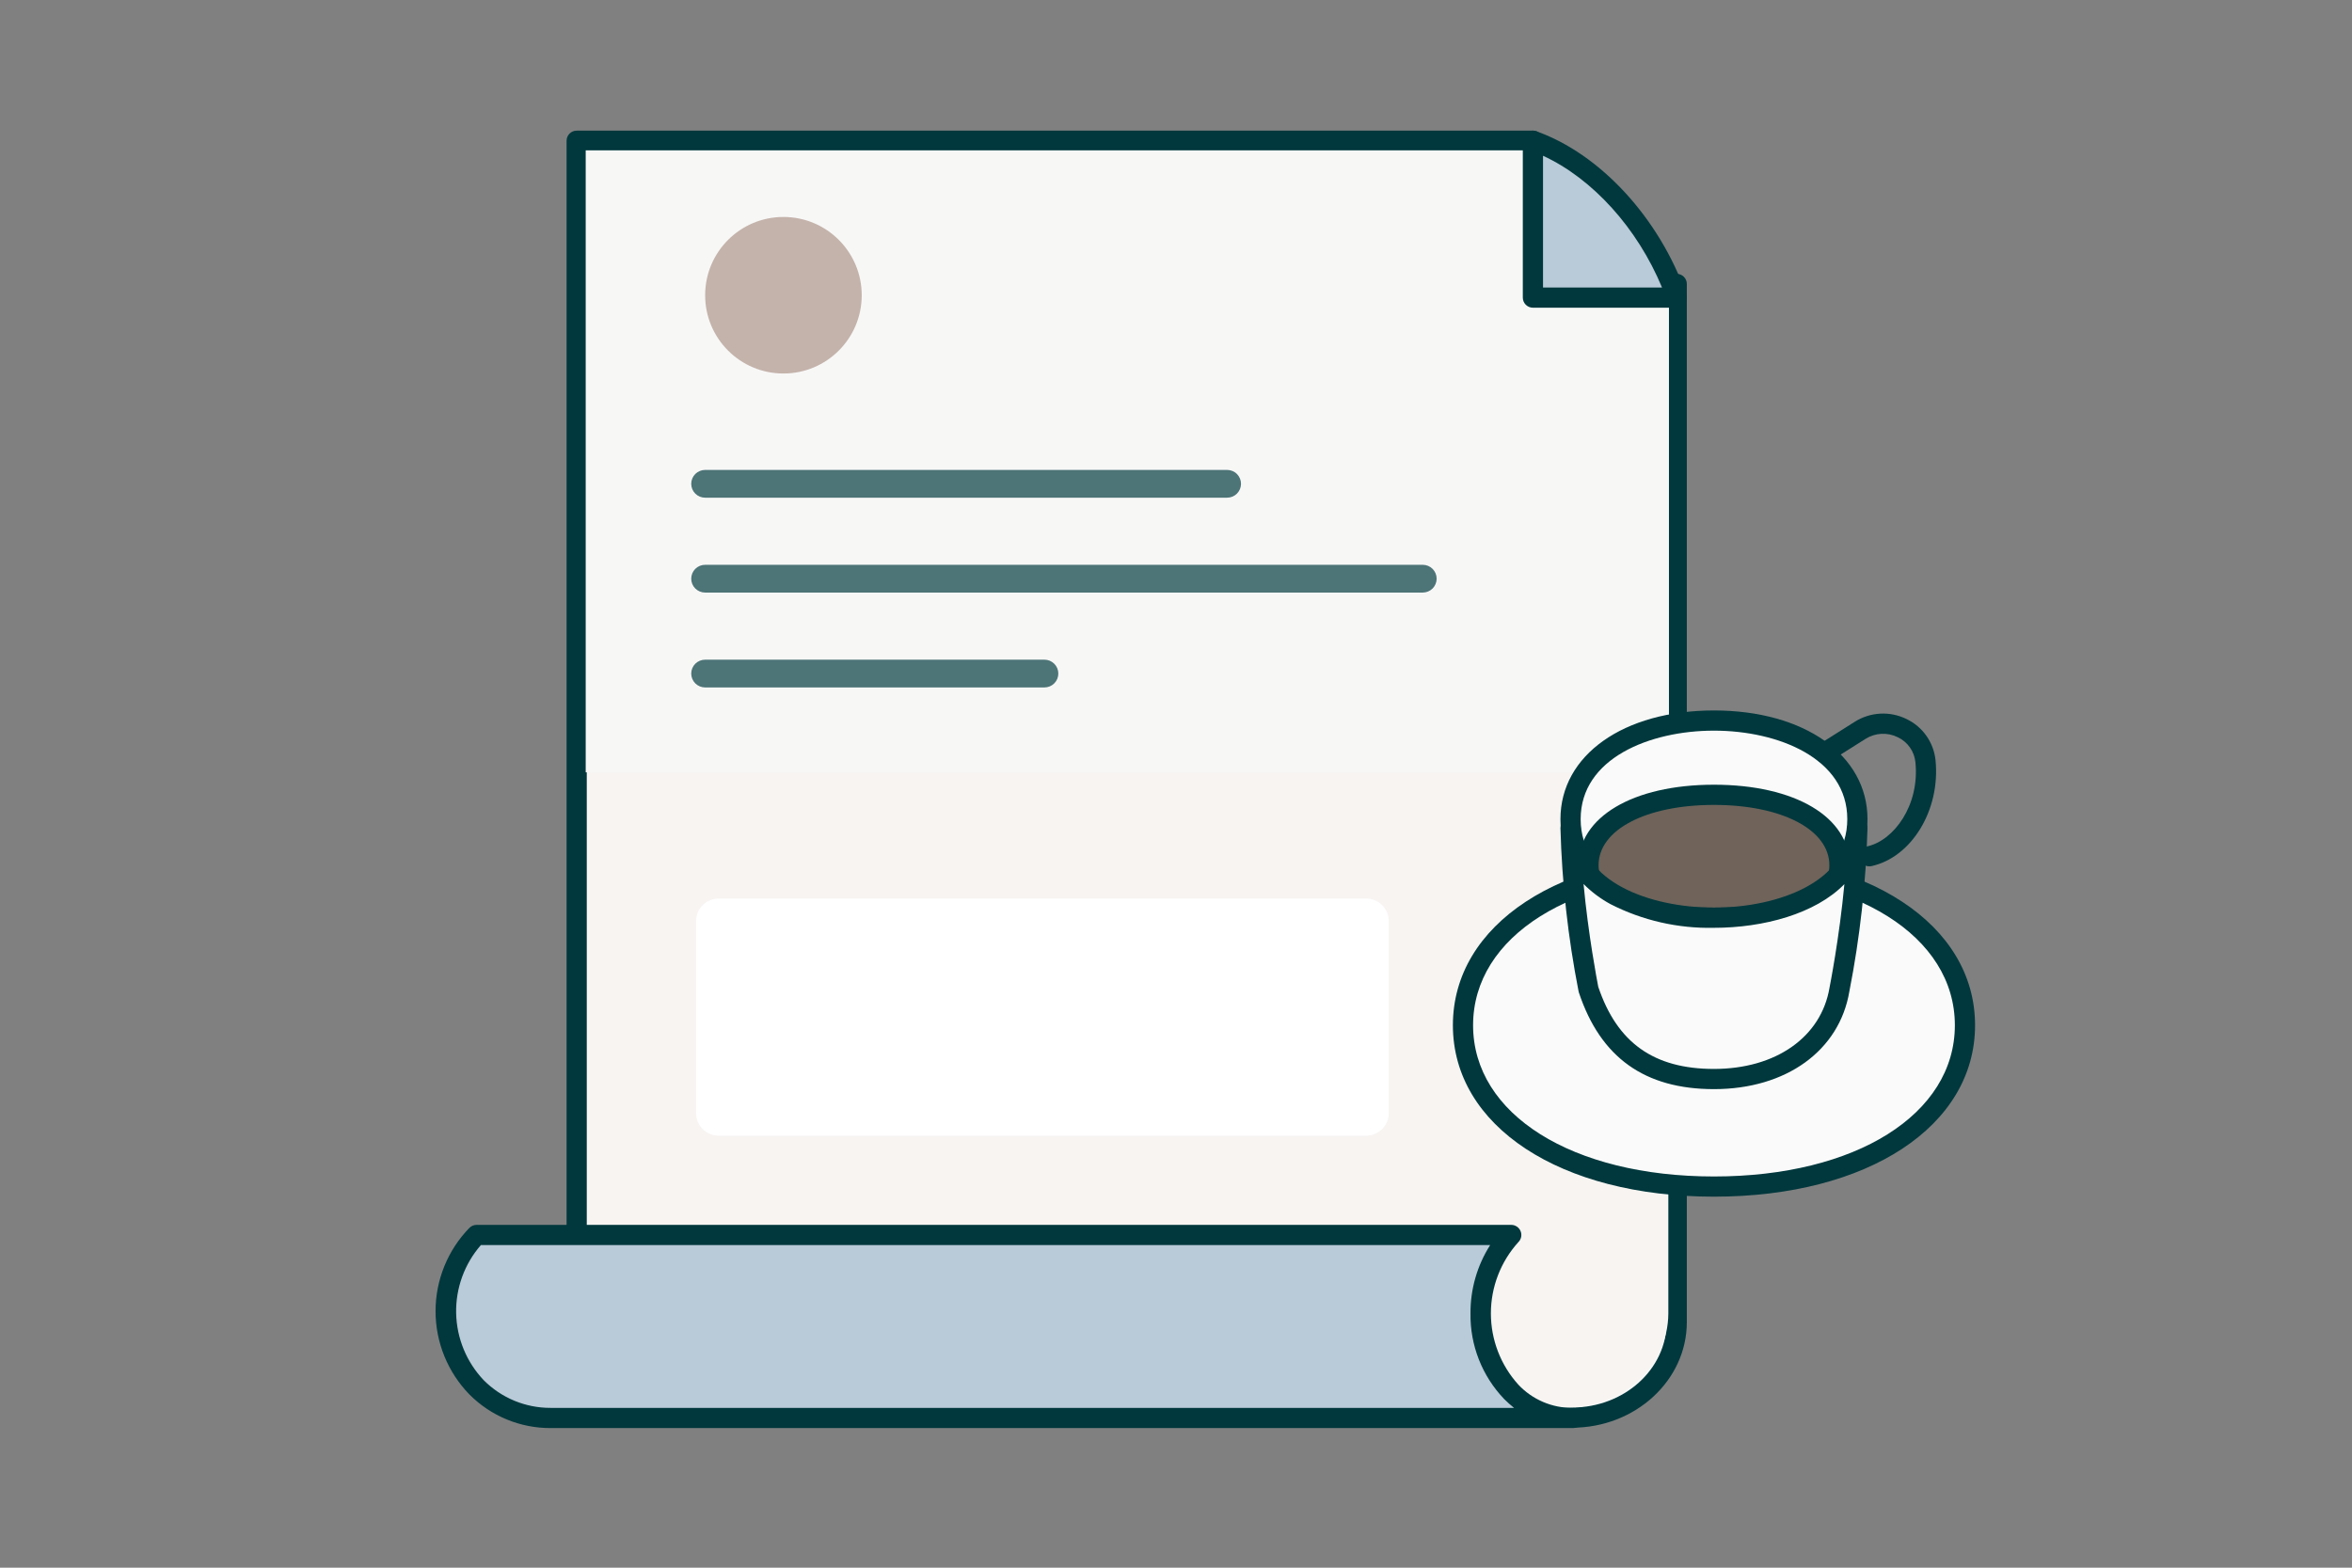 <svg width="216" height="144" viewBox="0 0 216 144" fill="none" xmlns="http://www.w3.org/2000/svg">
<rect x="0" y="0" width="216" height="144" fill="#808080" stroke="none"/>
<path d="M52.961 12.927V130.215H144.379C149.684 130.215 153.985 126.289 153.985 121.446V26.081H140.777V12.927H52.961Z" fill="#F7F7F6"/>
<path d="M144.379 131.143H52.961C52.839 131.143 52.718 131.119 52.606 131.072C52.493 131.026 52.391 130.957 52.305 130.871C52.219 130.785 52.151 130.683 52.104 130.57C52.057 130.458 52.033 130.337 52.033 130.215V12.927C52.033 12.681 52.131 12.446 52.305 12.272C52.479 12.098 52.715 12 52.961 12H140.777C140.899 12 141.02 12.024 141.132 12.07C141.245 12.117 141.347 12.185 141.433 12.272C141.519 12.358 141.588 12.46 141.634 12.572C141.681 12.685 141.705 12.806 141.705 12.927V25.154H153.985C154.107 25.154 154.227 25.178 154.34 25.224C154.452 25.271 154.555 25.339 154.641 25.425C154.727 25.511 154.795 25.614 154.842 25.726C154.888 25.839 154.912 25.959 154.912 26.081V121.446C154.912 126.793 150.187 131.143 144.379 131.143ZM53.888 129.288H144.379C149.165 129.288 153.057 125.77 153.057 121.446V27.009H140.777C140.656 27.009 140.535 26.985 140.422 26.938C140.31 26.891 140.208 26.823 140.121 26.737C140.035 26.651 139.967 26.549 139.92 26.436C139.874 26.323 139.85 26.203 139.85 26.081V13.855H53.888V129.288Z" fill="#00383D"/>
<path d="M54.144 13.84V129.302H143.787C146.247 129.318 148.623 128.416 150.454 126.774C151.314 126.005 152.004 125.065 152.479 124.013C152.955 122.962 153.206 121.823 153.215 120.669V26.789H140.252V13.84H54.144Z" fill="#F7F4F2"/>
<path d="M153.271 24.731V70.943H53.789V13.809H141.802V24.731H153.271Z" fill="#F7F7F6"/>
<path d="M112.691 45.715H64.758C64.591 45.715 64.424 45.683 64.269 45.619C64.114 45.555 63.973 45.461 63.854 45.343C63.736 45.224 63.641 45.084 63.577 44.929C63.513 44.774 63.48 44.608 63.48 44.44C63.48 44.272 63.513 44.106 63.577 43.951C63.641 43.796 63.736 43.655 63.854 43.537C63.973 43.418 64.114 43.325 64.269 43.261C64.424 43.197 64.591 43.164 64.758 43.165H112.691C112.859 43.164 113.025 43.197 113.18 43.261C113.336 43.325 113.477 43.418 113.595 43.537C113.714 43.655 113.808 43.796 113.873 43.951C113.937 44.106 113.97 44.272 113.97 44.44C113.97 44.608 113.937 44.774 113.873 44.929C113.808 45.084 113.714 45.224 113.595 45.343C113.477 45.461 113.336 45.555 113.18 45.619C113.025 45.683 112.859 45.715 112.691 45.715Z" fill="#4D7477"/>
<path d="M130.665 54.43H64.758C64.591 54.431 64.424 54.398 64.269 54.334C64.114 54.27 63.973 54.176 63.854 54.058C63.736 53.94 63.641 53.799 63.577 53.644C63.513 53.489 63.48 53.323 63.48 53.155C63.48 52.987 63.513 52.821 63.577 52.666C63.641 52.511 63.736 52.371 63.854 52.252C63.973 52.134 64.114 52.04 64.269 51.976C64.424 51.912 64.591 51.879 64.758 51.88H130.665C131.003 51.881 131.326 52.016 131.565 52.255C131.803 52.494 131.937 52.818 131.937 53.155C131.937 53.493 131.803 53.816 131.565 54.056C131.326 54.295 131.003 54.429 130.665 54.43Z" fill="#4D7477"/>
<path d="M95.915 63.145H64.758C64.591 63.146 64.424 63.113 64.269 63.049C64.114 62.985 63.973 62.891 63.854 62.773C63.736 62.654 63.641 62.514 63.577 62.359C63.513 62.204 63.48 62.038 63.48 61.87C63.48 61.702 63.513 61.536 63.577 61.381C63.641 61.226 63.736 61.085 63.854 60.967C63.973 60.849 64.114 60.755 64.269 60.691C64.424 60.627 64.591 60.594 64.758 60.595H95.915C96.082 60.594 96.249 60.627 96.404 60.691C96.559 60.755 96.7 60.849 96.819 60.967C96.937 61.085 97.032 61.226 97.096 61.381C97.16 61.536 97.193 61.702 97.193 61.87C97.193 62.038 97.16 62.204 97.096 62.359C97.032 62.514 96.937 62.654 96.819 62.773C96.7 62.891 96.559 62.985 96.404 63.049C96.249 63.113 96.082 63.146 95.915 63.145Z" fill="#4D7477"/>
<path d="M71.948 34.309C75.919 34.309 79.138 31.09 79.138 27.119C79.138 23.148 75.919 19.929 71.948 19.929C67.977 19.929 64.758 23.148 64.758 27.119C64.758 31.09 67.977 34.309 71.948 34.309Z" fill="#C4B3AB"/>
<path d="M153.985 27.335C151.663 20.777 146.63 15.011 140.777 12.927V27.335H153.985Z" fill="#B9CAD8"/>
<path d="M153.985 28.264H140.777C140.656 28.264 140.535 28.239 140.422 28.193C140.31 28.146 140.208 28.078 140.121 27.992C140.035 27.906 139.967 27.803 139.92 27.691C139.874 27.578 139.85 27.458 139.85 27.336V12.928C139.85 12.779 139.886 12.633 139.954 12.501C140.022 12.369 140.121 12.256 140.243 12.17C140.364 12.085 140.504 12.029 140.651 12.009C140.798 11.989 140.948 12.004 141.088 12.054C146.976 14.149 152.381 20.026 154.859 27.026C154.908 27.166 154.924 27.316 154.903 27.463C154.883 27.61 154.828 27.75 154.742 27.871C154.657 27.992 154.543 28.091 154.411 28.16C154.28 28.228 154.133 28.263 153.985 28.263L153.985 28.264ZM141.705 26.409H152.635C150.376 20.958 146.259 16.405 141.705 14.307V26.409Z" fill="#00383D"/>
<path d="M138.788 113.439C136.979 115.402 135.974 117.973 135.974 120.643C135.974 123.312 136.979 125.884 138.788 127.847C139.508 128.605 140.376 129.209 141.337 129.622C142.298 130.035 143.333 130.248 144.379 130.248H50.56C49.298 130.25 48.048 130.002 46.883 129.52C45.717 129.037 44.658 128.328 43.767 127.435C41.962 125.553 40.954 123.045 40.954 120.437C40.954 117.829 41.962 115.321 43.767 113.439H138.788Z" fill="#B9CAD8"/>
<path d="M144.467 131.175H50.559C49.176 131.179 47.805 130.908 46.527 130.379C45.248 129.849 44.088 129.072 43.112 128.091C41.117 126.042 40 123.296 40 120.437C40 117.577 41.117 114.831 43.112 112.783C43.286 112.609 43.522 112.511 43.767 112.511H138.788C138.971 112.511 139.15 112.566 139.303 112.668C139.455 112.769 139.574 112.914 139.644 113.084C139.715 113.253 139.733 113.44 139.697 113.62C139.661 113.799 139.573 113.965 139.443 114.094C137.818 115.888 136.918 118.222 136.918 120.643C136.918 123.063 137.818 125.397 139.443 127.191C140.08 127.869 140.85 128.407 141.704 128.773C142.558 129.14 143.479 129.326 144.408 129.321H144.467C144.712 129.321 144.947 129.417 145.12 129.59C145.294 129.762 145.393 129.996 145.395 130.241C145.397 130.486 145.302 130.721 145.131 130.896C144.96 131.071 144.726 131.172 144.482 131.175H144.467V131.175ZM44.164 114.366C42.653 116.096 41.843 118.327 41.891 120.623C41.939 122.919 42.842 125.114 44.423 126.779C45.227 127.587 46.184 128.228 47.237 128.664C48.29 129.101 49.419 129.324 50.559 129.321H139.044C138.725 129.065 138.42 128.792 138.132 128.503C136.111 126.39 135.002 123.567 135.046 120.643C135.031 118.421 135.658 116.241 136.852 114.366H44.164Z" fill="#00383D"/>
<path d="M157.406 108.992C170.135 108.992 180.455 102.358 180.455 94.175C180.455 85.991 170.135 79.357 157.406 79.357C144.676 79.357 134.356 85.991 134.356 94.175C134.356 102.358 144.676 108.992 157.406 108.992Z" fill="#FBFAFA"/>
<path d="M157.406 109.92C143.289 109.92 133.429 103.445 133.429 94.175C133.429 84.904 143.289 78.43 157.406 78.43C171.522 78.43 181.383 84.904 181.383 94.175C181.383 103.445 171.522 109.92 157.406 109.92ZM157.406 80.284C144.38 80.284 135.283 85.997 135.283 94.175C135.283 102.353 144.38 108.065 157.406 108.065C170.431 108.065 179.528 102.353 179.528 94.175C179.528 85.997 170.431 80.284 157.406 80.284Z" fill="#00383D"/>
<path d="M157.406 84.297C164.68 84.297 170.577 80.243 170.577 75.242C170.577 70.241 164.68 66.186 157.406 66.186C150.132 66.186 144.235 70.241 144.235 75.242C144.235 80.243 150.132 84.297 157.406 84.297Z" fill="#FBFAFA"/>
<path d="M157.406 85.224C149.104 85.224 143.307 81.12 143.307 75.242C143.307 69.364 149.104 65.259 157.406 65.259C165.707 65.259 171.504 69.364 171.504 75.242C171.504 81.12 165.707 85.224 157.406 85.224ZM157.406 67.114C151.509 67.114 145.162 69.657 145.162 75.242C145.162 80.826 151.509 83.369 157.406 83.369C163.302 83.369 169.649 80.826 169.649 75.242C169.649 69.657 163.302 67.114 157.406 67.114Z" fill="#00383D"/>
<path d="M168.93 79.475C168.93 83.558 163.771 84.297 157.406 84.297C151.041 84.297 145.881 83.558 145.881 79.475C145.881 75.393 151.041 73.007 157.406 73.007C163.771 73.007 168.93 75.393 168.93 79.475Z" fill="#6F635A"/>
<path d="M157.406 85.224C153.364 85.224 144.953 85.224 144.953 79.475C144.953 75.052 149.957 72.08 157.406 72.08C164.854 72.08 169.858 75.052 169.858 79.475C169.858 85.224 161.448 85.224 157.406 85.224ZM157.406 73.935C151.166 73.935 146.808 76.213 146.808 79.475C146.808 82.205 149.977 83.369 157.406 83.369C164.834 83.369 168.003 82.205 168.003 79.475C168.003 76.213 163.645 73.935 157.406 73.935V73.935Z" fill="#00383D"/>
<path d="M170.577 76.065C170.577 87.041 144.235 87.041 144.235 76.065C144.377 81.041 144.928 85.997 145.881 90.882C147.527 95.822 150.82 99.114 157.406 99.114C163.991 99.114 168.145 95.552 168.93 90.882C169.883 85.997 170.434 81.041 170.577 76.065Z" fill="#FBFAFA"/>
<path d="M157.406 100.042C151.048 100.042 146.989 97.142 145.001 91.175C144.989 91.139 144.979 91.102 144.972 91.064C144.001 86.119 143.444 81.102 143.307 76.065C143.306 75.943 143.33 75.822 143.377 75.709C143.423 75.596 143.491 75.494 143.577 75.407C143.664 75.321 143.766 75.252 143.879 75.205C143.991 75.159 144.112 75.135 144.234 75.135C144.356 75.135 144.477 75.159 144.59 75.205C144.703 75.252 144.805 75.321 144.891 75.407C144.977 75.494 145.046 75.596 145.092 75.709C145.138 75.822 145.162 75.943 145.162 76.065C145.162 80.861 151.321 83.369 157.406 83.369C163.49 83.369 169.649 80.861 169.649 76.065C169.649 75.943 169.673 75.822 169.719 75.709C169.766 75.596 169.834 75.494 169.92 75.407C170.006 75.321 170.109 75.252 170.221 75.205C170.334 75.159 170.455 75.135 170.577 75.135C170.699 75.135 170.82 75.159 170.932 75.205C171.045 75.252 171.148 75.321 171.234 75.407C171.32 75.494 171.388 75.596 171.435 75.709C171.481 75.822 171.505 75.943 171.504 76.065C171.367 81.102 170.81 86.119 169.84 91.064C168.925 96.507 164.042 100.042 157.406 100.042ZM146.779 90.644C148.513 95.79 151.891 98.187 157.406 98.187C163.09 98.187 167.254 95.259 168.016 90.728C168.032 90.646 168.923 86.148 169.382 81.212C166.718 83.942 161.946 85.224 157.406 85.224C154.106 85.297 150.839 84.55 147.9 83.049C146.99 82.556 146.157 81.932 145.428 81.198C145.859 85.847 146.675 90.109 146.779 90.644V90.644Z" fill="#00383D"/>
<path d="M171.674 79.579C171.445 79.579 171.225 79.494 171.055 79.341C170.885 79.189 170.777 78.979 170.752 78.752C170.728 78.525 170.788 78.296 170.921 78.111C171.054 77.925 171.251 77.795 171.474 77.746C173.935 77.202 176.304 73.97 175.907 70.025C175.86 69.531 175.685 69.059 175.4 68.654C175.115 68.249 174.728 67.925 174.279 67.715C173.814 67.486 173.298 67.379 172.781 67.406C172.263 67.433 171.761 67.593 171.322 67.87L168.035 69.946C167.827 70.076 167.575 70.119 167.336 70.064C167.097 70.01 166.889 69.863 166.758 69.655C166.626 69.448 166.583 69.196 166.637 68.957C166.69 68.717 166.837 68.509 167.044 68.377L170.332 66.301C171.037 65.854 171.846 65.596 172.679 65.552C173.513 65.507 174.344 65.679 175.093 66.049C175.824 66.399 176.453 66.932 176.919 67.596C177.385 68.26 177.672 69.032 177.753 69.839C178.209 74.38 175.573 78.74 171.875 79.557C171.809 79.572 171.741 79.579 171.674 79.579Z" fill="#00383D"/>
<path d="M125.459 82.533H66.003C64.853 82.533 63.921 83.465 63.921 84.615V102.239C63.921 103.388 64.853 104.32 66.003 104.32H125.459C126.609 104.32 127.541 103.388 127.541 102.239V84.615C127.541 83.465 126.609 82.533 125.459 82.533Z" fill="white"/>
</svg>
